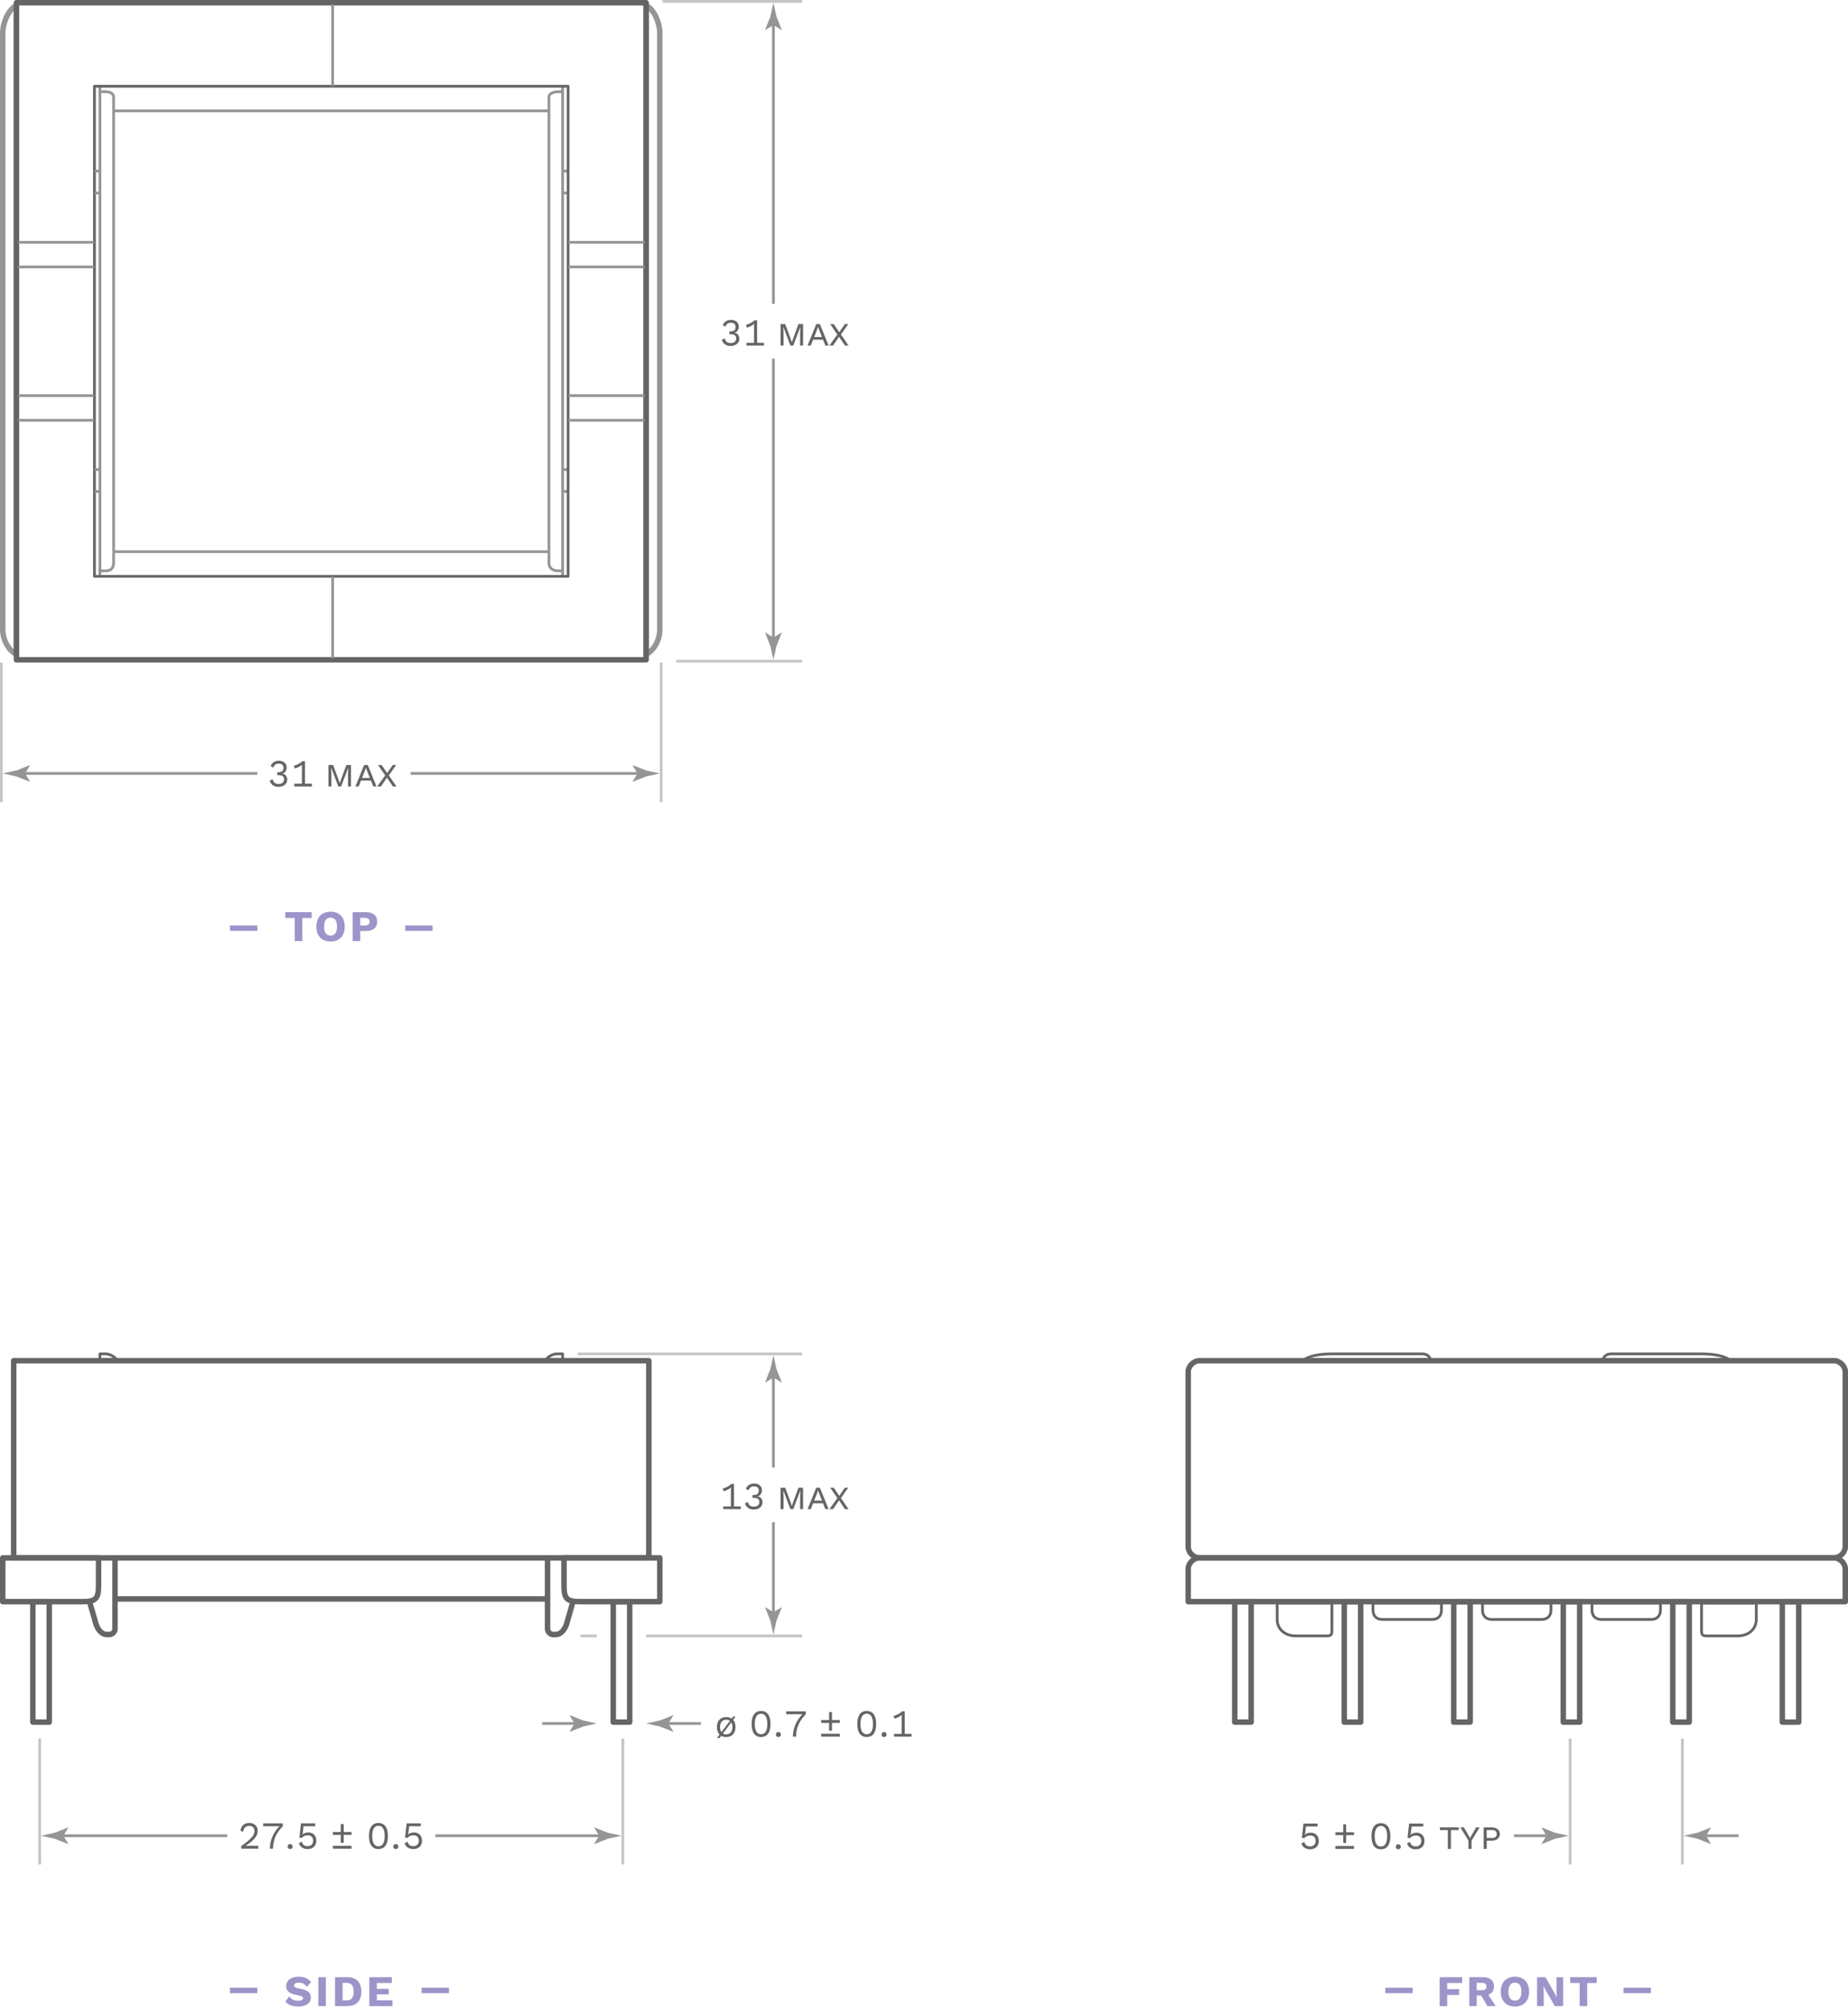 <?xml version="1.0" encoding="UTF-8"?> <svg xmlns="http://www.w3.org/2000/svg" height="733" viewBox="0 0 675 733" width="675"><g fill="none" stroke-miterlimit="10"><path d="m205.5 32v2" stroke="#959595" stroke-linecap="round" stroke-linejoin="round"></path><path d="m205.5 208v2" stroke="#959595" stroke-linecap="round" stroke-linejoin="round"></path><path d="m204 208.5h1.5v-175s-1 0-1.5 0c-1.5 0-3.5.5-3.5 2v170c0 2.5 2 3 3.5 3z" stroke="#959595" stroke-linecap="round" stroke-linejoin="round"></path><path d="m207 179.5h-1" stroke="#959595" stroke-linecap="round" stroke-linejoin="round"></path><path d="m207 171.5h-1" stroke="#959595" stroke-linecap="round" stroke-linejoin="round"></path><path d="m207 70.5h-1" stroke="#959595" stroke-linecap="round" stroke-linejoin="round"></path><path d="m207 62.5h-1" stroke="#959595" stroke-linecap="round" stroke-linejoin="round"></path><path d="m36.5 32v2" stroke="#959595" stroke-linecap="round" stroke-linejoin="round"></path><path d="m36.5 208v2" stroke="#959595" stroke-linecap="round" stroke-linejoin="round"></path><path d="m6 2c-2.97 1.464-5 6.442-5 10v218c0 3.558 2.03 7.536 5 9 0-23.958 0-207.251 0-237z" stroke="#959595" stroke-linecap="round" stroke-linejoin="round" stroke-width="2"></path><path d="m236 2v237c2.97-1.464 5-5.442 5-9v-218c0-3.558-2.03-8.536-5-10z" stroke="#959595" stroke-linecap="round" stroke-linejoin="round" stroke-width="2"></path><path d="m651 585h6v44h-6z" stroke="#656565" stroke-linecap="round" stroke-linejoin="round" stroke-width="2"></path><path d="m611 585h6v44h-6z" stroke="#656565" stroke-linecap="round" stroke-linejoin="round" stroke-width="2"></path><path d="m571 585h6v44h-6z" stroke="#656565" stroke-linecap="round" stroke-linejoin="round" stroke-width="2"></path><path d="m491 585h6v44h-6z" stroke="#656565" stroke-linecap="round" stroke-linejoin="round" stroke-width="2"></path><path d="m531 585h6v44h-6z" stroke="#656565" stroke-linecap="round" stroke-linejoin="round" stroke-width="2"></path><path d="m451 585h6v44h-6z" stroke="#656565" stroke-linecap="round" stroke-linejoin="round" stroke-width="2"></path><path d="m466.5 591.499c0 3.668 3 6.001 6.666 6.001h11.336c1.664 0 1.998-.334 1.998-2.001 0-2.499 0-9.999 0-9.999h-20z" stroke="#656565" stroke-linecap="round" stroke-linejoin="round"></path><path d="m641.5 591.499c0 3.668-3 6.001-6.666 6.001-2.668 0-10.334 0-11.336 0-1.664 0-1.998-.334-1.998-2.001 0-2.499 0-9.999 0-9.999h20z" stroke="#656565" stroke-linecap="round" stroke-linejoin="round"></path><path d="m523.051 591.5c-4.957 0-13.145 0-18.102 0-2.156 0-3.449-1.258-3.449-3.414 0-.861 0-2.586 0-2.586h25v2.586c0 2.156-1.293 3.414-3.449 3.414z" stroke="#656565" stroke-linecap="round" stroke-linejoin="round"></path><path d="m563.051 591.5c-4.957 0-13.145 0-18.102 0-2.156 0-3.449-1.258-3.449-3.414 0-.861 0-2.586 0-2.586h25v2.586c0 2.156-1.293 3.414-3.449 3.414z" stroke="#656565" stroke-linecap="round" stroke-linejoin="round"></path><path d="m603.051 591.5c-4.957 0-13.145 0-18.102 0-2.156 0-3.449-1.258-3.449-3.414 0-.861 0-2.586 0-2.586h25v2.586c0 2.156-1.293 3.414-3.449 3.414z" stroke="#656565" stroke-linecap="round" stroke-linejoin="round"></path><path d="m674 565c0 2-2 4-4 4h-232c-2 0-4-2-4-4 0 0 0-43.25 0-64 0-2 2-4 4-4h232c2 0 4 2 4 4z" stroke="#656565" stroke-linecap="round" stroke-linejoin="round" stroke-width="2"></path><path d="m674 585h-240v-12c0-2 2-4 4-4h232c2 0 4 2 4 4z" stroke="#656565" stroke-linecap="round" stroke-linejoin="round" stroke-width="2"></path><path d="m519.5 494.5c-3.5 0-29.5 0-33 0-7.5 0-10 2-10 2h46s-.5-2-3-2z" stroke="#656565" stroke-linecap="round" stroke-linejoin="round"></path><path d="m588.5 494.5h33c7.5 0 10 2 10 2h-46s.5-2 3-2z" stroke="#656565" stroke-linecap="round" stroke-linejoin="round"></path><path d="m241 569v16h-29c-5 0-6-1-6-6v-10z" stroke="#656565" stroke-linecap="round" stroke-linejoin="round" stroke-width="2"></path><path d="m1 569v16h29c5 0 6-1 6-6v-10z" stroke="#656565" stroke-linecap="round" stroke-linejoin="round" stroke-width="2"></path><path d="m5 497h232v72h-232z" stroke="#656565" stroke-linecap="round" stroke-linejoin="round" stroke-width="2"></path><path d="m42.5 496.5h-6v-2h2c2.5 0 4 2 4 2z" stroke="#656565" stroke-linecap="round" stroke-linejoin="round"></path><path d="m199.5 496.5h6v-2s-1.25 0-2 0c-2.5 0-4 2-4 2z" stroke="#656565" stroke-linecap="round" stroke-linejoin="round"></path><path d="m224 585h6v44h-6z" stroke="#656565" stroke-linecap="round" stroke-linejoin="round" stroke-width="2"></path><path d="m12 585h6v44h-6z" stroke="#656565" stroke-linecap="round" stroke-linejoin="round" stroke-width="2"></path><path d="m200 570v25c0 1 1 2 2 2h1c2 0 3.363-2.018 4-4l2-7" stroke="#656565" stroke-linecap="round" stroke-linejoin="round" stroke-width="2"></path><path d="m42 570v25c0 1-1 2-2 2h-1c-2 0-3.363-2.018-4-4l-2-7" stroke="#656565" stroke-linecap="round" stroke-linejoin="round" stroke-width="2"></path><path d="m43 584h156" stroke="#656565" stroke-linecap="round" stroke-linejoin="round" stroke-width="2"></path><path d="m6 1h230v240h-230z" stroke="#656565" stroke-linecap="round" stroke-linejoin="round" stroke-width="2"></path><path d="m34.5 31.5h173v179h-173z" stroke="#656565" stroke-linecap="round" stroke-linejoin="round"></path><path d="m7 88.5h27" stroke="#959595" stroke-linecap="round" stroke-linejoin="round"></path><path d="m7 97.5h27" stroke="#959595" stroke-linecap="round" stroke-linejoin="round"></path><path d="m7 153.5h27" stroke="#959595" stroke-linecap="round" stroke-linejoin="round"></path><path d="m7 144.5h27" stroke="#959595" stroke-linecap="round" stroke-linejoin="round"></path><path d="m208 88.5h27" stroke="#959595" stroke-linecap="round" stroke-linejoin="round"></path><path d="m208 97.5h27" stroke="#959595" stroke-linecap="round" stroke-linejoin="round"></path><path d="m208 153.5h27" stroke="#959595" stroke-linecap="round" stroke-linejoin="round"></path><path d="m208 144.5h27" stroke="#959595" stroke-linecap="round" stroke-linejoin="round"></path><path d="m121.5 2v29" stroke="#959595" stroke-linecap="round" stroke-linejoin="round"></path><path d="m121.5 211v29" stroke="#959595" stroke-linecap="round" stroke-linejoin="round"></path><path d="m38.5 208.5c-.5 0-2 0-2 0v-175h2c1.5 0 3 .5 3 2v170c0 2.5-1.5 3-3 3z" stroke="#959595" stroke-linecap="round" stroke-linejoin="round"></path><path d="m35 179.5h1" stroke="#959595" stroke-linecap="round" stroke-linejoin="round"></path><path d="m35 171.5h1" stroke="#959595" stroke-linecap="round" stroke-linejoin="round"></path><path d="m35 70.5h1" stroke="#959595" stroke-linecap="round" stroke-linejoin="round"></path><path d="m35 62.5h1" stroke="#959595" stroke-linecap="round" stroke-linejoin="round"></path><path d="m42 40.5h158" stroke="#959595" stroke-linecap="round" stroke-linejoin="round"></path><path d="m42 201.5h158" stroke="#959595" stroke-linecap="round" stroke-linejoin="round"></path><path d="m293 241.5h-46" stroke="#c5c5c5"></path><path d="m293 .5h-51" stroke="#c5c5c5"></path><path d="m282.5 8v103" stroke="#959595"></path></g><path d="m282.5 9.157 2.955 1.797.067-.101-1.914-4.818c-.369-1.678-.738-3.357-1.108-5.035-.369 1.678-.738 3.357-1.108 5.035l-1.914 4.818.051.101z" fill="#959595"></path><path d="m282.5 234v-103" fill="none" stroke="#959595" stroke-miterlimit="10"></path><path d="m282.5 232.843-2.955-1.797-.067.101 1.914 4.818c.369 1.678.738 3.357 1.108 5.035.369-1.678.738-3.357 1.108-5.035l1.914-4.818-.051-.101z" fill="#959595"></path><path d="m269.851 119.244c0 1.316-.812 2.283-1.736 2.283v.028c1.219 0 1.946 1.009 1.946 2.185 0 1.499-1.274 2.62-3.249 2.62-1.569 0-2.62-.771-3.194-2.213l1.093-.574c.294 1.064.812 1.737 2.186 1.737 1.303 0 2.017-.728 2.003-1.709-.014-1.134-.715-1.513-2.129-1.513h-.364v-1.05h.364c1.246 0 1.904-.49 1.919-1.527.014-1.079-.603-1.625-1.709-1.625-1.121 0-1.737.56-1.961 1.415l-1.051-.49c.448-1.205 1.583-1.975 2.998-1.975 1.889-.002 2.884 1.133 2.884 2.408z" fill="#656565"></path><path d="m279.05 125.211v1.009h-6.416v-1.009h2.788v-5.799c0-.322.014-.714.027-1.121-.729.658-1.778 1.163-2.675 1.373l-.295-1.022c.659-.084 2.563-.953 3.082-1.667h.98v8.236z" fill="#656565"></path><path d="m285.121 118.375h1.682l1.904 5.113.505 1.527h.042l.504-1.527 1.905-5.113h1.667v7.844h-1.079v-4.552l.099-2.241h-.028l-2.577 6.793h-1.037l-2.577-6.793h-.028l.084 2.241v4.552h-1.064v-7.844z" fill="#656565"></path><path d="m300.622 124.077h-3.628l-.854 2.143h-1.177l3.18-7.844h1.331l3.18 7.844h-1.177zm-.378-.967-1.079-2.703-.351-1.037h-.014l-.35 1.037-1.079 2.703z" fill="#656565"></path><path d="m308.644 126.22-2.171-3.208-2.186 3.208h-1.358l2.913-4.034-2.619-3.81h1.316l2.004 2.97 2.045-2.97h1.261l-2.689 3.796 2.787 4.048z" fill="#656565"></path><path d="m.5 293v-51" fill="none" stroke="#c5c5c5" stroke-miterlimit="10"></path><path d="m241.5 293v-51" fill="none" stroke="#c5c5c5" stroke-miterlimit="10"></path><path d="m8 282.5h86" fill="none" stroke="#959595" stroke-miterlimit="10"></path><path d="m9.157 282.5 1.797-2.955-.101-.067-4.818 1.914c-1.678.369-3.357.738-5.035 1.108 1.678.369 3.357.738 5.035 1.108l4.818 1.914.101-.051z" fill="#959595"></path><path d="m234 282.5h-84" fill="none" stroke="#959595" stroke-miterlimit="10"></path><path d="m232.843 282.5-1.797 2.955.101.067 4.818-1.914c1.678-.369 3.357-.738 5.035-1.108-1.678-.369-3.357-.738-5.035-1.108l-4.818-1.914-.101.051z" fill="#959595"></path><path d="m104.711 280.275c0 1.316-.812 2.283-1.737 2.283v.028c1.219 0 1.947 1.008 1.947 2.185 0 1.499-1.275 2.619-3.25 2.619-1.568 0-2.619-.77-3.193-2.213l1.092-.574c.294 1.064.812 1.737 2.186 1.737 1.303 0 2.017-.729 2.003-1.709-.014-1.135-.714-1.513-2.129-1.513h-.364v-1.051h.364c1.247 0 1.905-.49 1.919-1.527.014-1.078-.603-1.625-1.709-1.625-1.121 0-1.737.561-1.961 1.415l-1.05-.49c.448-1.204 1.583-1.975 2.998-1.975 1.889.001 2.884 1.136 2.884 2.41z" fill="#656565"></path><path d="m113.909 286.242v1.009h-6.416v-1.009h2.788v-5.799c0-.322.014-.715.028-1.121-.728.659-1.779 1.163-2.675 1.373l-.294-1.022c.658-.084 2.563-.952 3.082-1.667h.98v8.236z" fill="#656565"></path><path d="m119.982 279.406h1.681l1.905 5.113.504 1.526h.042l.504-1.526 1.905-5.113h1.667v7.845h-1.079v-4.553l.098-2.241h-.028l-2.577 6.794h-1.037l-2.578-6.794h-.028l.084 2.241v4.553h-1.064v-7.845z" fill="#656565"></path><path d="m135.482 285.107h-3.628l-.854 2.144h-1.177l3.18-7.845h1.331l3.18 7.845h-1.176zm-.378-.965-1.079-2.704-.35-1.036h-.014l-.35 1.036-1.079 2.704z" fill="#656565"></path><path d="m143.504 287.251-2.171-3.208-2.186 3.208h-1.358l2.914-4.034-2.62-3.811h1.317l2.003 2.97 2.045-2.97h1.261l-2.689 3.797 2.788 4.048z" fill="#656565"></path><path d="m113.852 335.284h-3.441v8.436h-2.753v-8.436h-3.457v-2.129h9.651z" fill="#9b95c9"></path><path d="m125.917 338.438c0 3.409-1.952 5.442-5.17 5.442-3.217 0-5.186-2.033-5.186-5.442s1.969-5.442 5.186-5.442c3.218-.001 5.17 2.032 5.17 5.442zm-7.539 0c0 2.161.833 3.281 2.369 3.281 1.521 0 2.354-1.12 2.354-3.281s-.833-3.281-2.354-3.281c-1.536-.001-2.369 1.119-2.369 3.281z" fill="#9b95c9"></path><path d="m137.756 336.661c0 2.16-1.456 3.394-4.081 3.394h-2.097v3.665h-2.753v-10.564h4.85c2.625-.001 4.081 1.232 4.081 3.505zm-2.768-.032c0-.929-.528-1.393-1.745-1.393h-1.664v2.801h1.664c1.216 0 1.745-.464 1.745-1.408z" fill="#9b95c9"></path><path d="m84 338h10v2h-10z" fill="#9b95c9"></path><path d="m148 338h10v2h-10z" fill="#9b95c9"></path><path d="m293 597.5h-57" fill="none" stroke="#c5c5c5" stroke-miterlimit="10"></path><path d="m218 597.5h-6" fill="none" stroke="#c5c5c5" stroke-miterlimit="10"></path><path d="m293 494.5h-82" fill="none" stroke="#c5c5c5" stroke-miterlimit="10"></path><path d="m282.5 502v34" fill="none" stroke="#959595" stroke-miterlimit="10"></path><path d="m282.5 503.157 2.955 1.797.067-.102-1.914-4.817c-.369-1.679-.738-3.356-1.108-5.035-.369 1.679-.738 3.356-1.108 5.035l-1.914 4.817.051.102z" fill="#959595"></path><path d="m282.5 590v-34" fill="none" stroke="#959595" stroke-miterlimit="10"></path><path d="m282.5 588.844-2.955-1.798-.067.102 1.914 4.817c.369 1.679.738 3.356 1.108 5.035.369-1.679.738-3.356 1.108-5.035l1.914-4.817-.051-.102z" fill="#959595"></path><path d="m270.594 550.211v1.009h-6.416v-1.009h2.788v-5.799c0-.322.014-.715.027-1.121-.729.658-1.778 1.163-2.675 1.373l-.295-1.022c.658-.084 2.563-.952 3.082-1.667h.98v8.236z" fill="#656565"></path><path d="m278.307 544.244c0 1.316-.812 2.283-1.736 2.283v.027c1.219 0 1.947 1.01 1.947 2.186 0 1.499-1.275 2.619-3.25 2.619-1.569 0-2.62-.77-3.194-2.213l1.093-.574c.294 1.064.812 1.736 2.186 1.736 1.303 0 2.017-.728 2.003-1.709-.014-1.134-.715-1.512-2.129-1.512h-.364v-1.051h.364c1.246 0 1.904-.49 1.919-1.527.014-1.078-.603-1.625-1.709-1.625-1.121 0-1.737.561-1.961 1.415l-1.051-.49c.448-1.204 1.583-1.976 2.998-1.976 1.889.001 2.884 1.136 2.884 2.411z" fill="#656565"></path><path d="m285.121 543.375h1.682l1.904 5.113.505 1.527h.042l.504-1.527 1.905-5.113h1.667v7.845h-1.079v-4.552l.099-2.242h-.028l-2.577 6.794h-1.037l-2.577-6.794h-.028l.084 2.242v4.552h-1.064v-7.845z" fill="#656565"></path><path d="m300.622 549.076h-3.628l-.854 2.144h-1.177l3.18-7.845h1.331l3.18 7.845h-1.177zm-.378-.967-1.079-2.703-.351-1.036h-.014l-.35 1.036-1.079 2.703z" fill="#656565"></path><path d="m308.644 551.22-2.171-3.208-2.186 3.208h-1.358l2.913-4.034-2.619-3.811h1.316l2.004 2.971 2.045-2.971h1.261l-2.689 3.797 2.787 4.048z" fill="#656565"></path><path d="m14.5 635v46" fill="none" stroke="#c5c5c5" stroke-miterlimit="10"></path><path d="m227.5 635v46" fill="none" stroke="#c5c5c5" stroke-miterlimit="10"></path><path d="m22 670.5h61" fill="none" stroke="#959595" stroke-miterlimit="10"></path><path d="m23.157 670.5 1.797-2.954-.101-.067-4.818 1.914c-1.678.369-3.357.738-5.035 1.107 1.678.369 3.357.738 5.035 1.107l4.818 1.914.101-.051z" fill="#959595"></path><path d="m220 670.5h-61" fill="none" stroke="#959595" stroke-miterlimit="10"></path><path d="m218.843 670.5-1.797 2.954.101.067 4.818-1.914c1.678-.369 3.357-.738 5.035-1.107-1.678-.369-3.357-.738-5.035-1.107l-4.818-1.914-.101.051z" fill="#959595"></path><path d="m88.109 674.31c3.698-2.718 4.847-3.937 4.847-5.575 0-1.093-.756-1.85-1.961-1.85-1.275 0-2.073.896-2.199 2.283l-.98-.588c.238-1.61 1.345-2.745 3.222-2.745 1.891 0 3.096 1.19 3.096 2.899 0 1.736-1.121 3.264-4.427 5.463v.014c.309-.014 1.107-.042 1.387-.042h3.236v1.051h-6.219v-.91z" fill="#656565"></path><path d="m103.289 665.975v1.051c-2.409 2.451-3.558 5.07-3.558 8.194h-1.148c0-2.983 1.219-5.869 3.474-8.194h-5.925v-1.051z" fill="#656565"></path><path d="m106.885 674.449c0 .547-.364.91-.911.91s-.911-.363-.911-.91c0-.546.364-.91.911-.91s.911.364.911.91z" fill="#656565"></path><path d="m115.539 672.278c0 1.919-1.191 3.081-3.166 3.081-1.723 0-2.689-.784-3.222-2.114l1.093-.575c.294.98.798 1.64 2.087 1.64 1.275 0 2.059-.743 2.045-1.976-.014-1.303-.714-1.989-1.961-1.989-.896 0-1.625.267-2.059.896h-.994l.56-5.267h5.197v1.051h-4.244l-.364 2.913-.014.126h.014c.448-.462 1.135-.77 2.115-.77 1.764.001 2.913 1.191 2.913 2.984z" fill="#656565"></path><path d="m128.405 669.141v1.051h-2.872v2.871h-1.051v-2.871h-2.885v-1.051h2.885v-2.886h1.051v2.886zm-6.807 5.028h6.808v1.051h-6.808z" fill="#656565"></path><path d="m134.785 670.598c0-3.096 1.205-4.763 3.446-4.763s3.446 1.667 3.446 4.763-1.205 4.762-3.446 4.762-3.446-1.667-3.446-4.762zm5.73 0c0-2.438-.799-3.755-2.283-3.755-1.485 0-2.283 1.317-2.283 3.755 0 2.437.798 3.754 2.283 3.754 1.484 0 2.283-1.318 2.283-3.754z" fill="#656565"></path><path d="m145.482 674.449c0 .547-.364.91-.91.91s-.911-.363-.911-.91c0-.546.364-.91.911-.91s.91.364.91.91z" fill="#656565"></path><path d="m154.137 672.278c0 1.919-1.191 3.081-3.166 3.081-1.723 0-2.689-.784-3.222-2.114l1.093-.575c.294.98.798 1.64 2.087 1.64 1.275 0 2.059-.743 2.045-1.976-.014-1.303-.714-1.989-1.961-1.989-.896 0-1.625.267-2.059.896h-.994l.56-5.267h5.197v1.051h-4.244l-.364 2.913-.014.126h.014c.448-.462 1.135-.77 2.115-.77 1.764.001 2.913 1.191 2.913 2.984z" fill="#656565"></path><path d="m113.621 723.9-1.553 1.793c-.704-1.057-1.601-1.553-2.945-1.553-1.136 0-1.729.448-1.729 1.056 0 .545.496.865 2.113 1.153 2.897.496 4.033 1.424 4.033 3.281 0 2.064-1.921 3.249-4.466 3.249-2.497 0-3.81-.641-4.85-1.793l1.425-1.937c.848 1.217 1.872 1.601 3.281 1.601 1.185 0 1.761-.368 1.761-.977 0-.48-.496-.752-2.065-1.057-2.961-.544-4.098-1.473-4.098-3.281 0-1.984 1.649-3.441 4.546-3.441 1.986.001 3.331.546 4.547 1.906z" fill="#9b95c9"></path><path d="m119.026 732.72h-2.753v-10.564h2.753z" fill="#9b95c9"></path><path d="m131.989 727.438c0 3.378-1.809 5.282-5.122 5.282h-4.481v-10.564h4.481c3.313-.001 5.122 1.905 5.122 5.282zm-2.818 0c0-2.112-.784-3.201-2.577-3.201h-1.456v6.402h1.456c1.793 0 2.577-1.088 2.577-3.201z" fill="#9b95c9"></path><path d="m143.331 730.591v2.129h-8.435v-10.564h8.227v2.129h-5.474v2.145h4.354v2.001h-4.354v2.161h5.682z" fill="#9b95c9"></path><path d="m84 726h10v2h-10z" fill="#9b95c9"></path><path d="m154 726h10v2h-10z" fill="#9b95c9"></path><path d="m573.5 635v46" fill="none" stroke="#c5c5c5" stroke-miterlimit="10"></path><path d="m614.5 635v46" fill="none" stroke="#c5c5c5" stroke-miterlimit="10"></path><path d="m566 670.5h-13" fill="none" stroke="#959595" stroke-miterlimit="10"></path><path d="m564.844 670.5-1.798 2.954.102.067 4.817-1.914c1.679-.369 3.356-.738 5.035-1.107-1.679-.369-3.356-.738-5.035-1.107l-4.817-1.914-.102.051z" fill="#959595"></path><path d="m622 670.5h13" fill="none" stroke="#959595" stroke-miterlimit="10"></path><path d="m623.156 670.5 1.798-2.954-.102-.067-4.817 1.914c-1.679.369-3.356.738-5.035 1.107 1.679.369 3.356.738 5.035 1.107l4.817 1.914.102-.051z" fill="#959595"></path><path d="m211 629.5h-13" fill="none" stroke="#959595" stroke-miterlimit="10"></path><path d="m209.843 629.5-1.797 2.954.101.067 4.818-1.914c1.678-.369 3.357-.738 5.035-1.107-1.678-.369-3.357-.738-5.035-1.107l-4.818-1.914-.101.051z" fill="#959595"></path><path d="m243 629.5h13" fill="none" stroke="#959595" stroke-miterlimit="10"></path><path d="m244.157 629.5 1.797-2.954-.101-.067-4.818 1.914c-1.678.369-3.357.738-5.035 1.107 1.678.369 3.357.738 5.035 1.107l4.818 1.914.101-.051z" fill="#959595"></path><path d="m481.699 672.362c0 1.919-1.19 3.081-3.166 3.081-1.723 0-2.689-.784-3.221-2.114l1.092-.575c.295.98.799 1.64 2.088 1.64 1.274 0 2.059-.743 2.045-1.976-.014-1.303-.715-1.989-1.961-1.989-.896 0-1.625.267-2.06.896h-.994l.56-5.267h5.197v1.051h-4.244l-.364 2.913-.015.126h.015c.448-.462 1.135-.77 2.115-.77 1.765.001 2.913 1.191 2.913 2.984z" fill="#656565"></path><path d="m494.566 669.225v1.051h-2.872v2.871h-1.051v-2.871h-2.886v-1.051h2.886v-2.886h1.051v2.886zm-6.808 5.028h6.809v1.051h-6.809z" fill="#656565"></path><path d="m500.945 670.682c0-3.096 1.205-4.763 3.447-4.763 2.24 0 3.445 1.667 3.445 4.763s-1.205 4.762-3.445 4.762c-2.242-.001-3.447-1.667-3.447-4.762zm5.731 0c0-2.438-.799-3.755-2.283-3.755-1.485 0-2.283 1.317-2.283 3.755 0 2.437.798 3.754 2.283 3.754 1.484 0 2.283-1.318 2.283-3.754z" fill="#656565"></path><path d="m511.643 674.533c0 .547-.363.91-.91.91-.546 0-.91-.363-.91-.91 0-.546.364-.91.91-.91s.91.364.91.91z" fill="#656565"></path><path d="m520.298 672.362c0 1.919-1.19 3.081-3.166 3.081-1.723 0-2.689-.784-3.222-2.114l1.093-.575c.294.98.798 1.64 2.087 1.64 1.275 0 2.059-.743 2.045-1.976-.014-1.303-.714-1.989-1.961-1.989-.896 0-1.625.267-2.059.896h-.994l.56-5.267h5.196v1.051h-4.244l-.363 2.913-.015.126h.015c.447-.462 1.135-.77 2.115-.77 1.763.001 2.913 1.191 2.913 2.984z" fill="#656565"></path><path d="m532.828 668.426h-2.872v6.878h-1.12v-6.878h-2.886v-.967h6.878z" fill="#656565"></path><path d="m537.488 672.292v3.012h-1.121v-3.012l-2.941-4.833h1.275l1.525 2.634.701 1.247.715-1.247 1.526-2.634h1.261z" fill="#656565"></path><path d="m547.821 669.883c0 1.484-1.12 2.396-2.857 2.396h-1.919v3.025h-1.121v-7.845h3.04c1.737 0 2.857.911 2.857 2.424zm-1.12 0c0-.952-.589-1.457-1.723-1.457h-1.934v2.886h1.934c1.134 0 1.723-.491 1.723-1.429z" fill="#656565"></path><path d="m267.233 627.692.546-.715h.938l-.925 1.205c.561.63.854 1.513.854 2.619 0 2.27-1.274 3.642-3.39 3.642-.714 0-1.331-.153-1.835-.448l-.63.827h-.938l.966-1.289c-.616-.63-.952-1.555-.952-2.731 0-2.27 1.274-3.642 3.39-3.642.785 0 1.444.182 1.976.532zm-3.726 4.958.504-.686 2.591-3.433c-.364-.266-.812-.406-1.345-.406-1.415 0-2.269 1.009-2.269 2.676 0 .771.182 1.387.504 1.849zm4.02-1.848c0-.687-.14-1.261-.42-1.709h-.014l-.448.616-2.591 3.446c.322.21.742.322 1.205.322 1.414.001 2.268-1.008 2.268-2.675z" fill="#656565"></path><path d="m274.539 629.682c0-3.096 1.205-4.763 3.446-4.763s3.446 1.667 3.446 4.763-1.205 4.762-3.446 4.762-3.446-1.667-3.446-4.762zm5.729 0c0-2.438-.798-3.755-2.283-3.755s-2.283 1.317-2.283 3.755c0 2.437.798 3.754 2.283 3.754s2.283-1.318 2.283-3.754z" fill="#656565"></path><path d="m285.236 633.533c0 .547-.364.91-.911.91s-.911-.363-.911-.91c0-.546.364-.91.911-.91s.911.364.911.91z" fill="#656565"></path><path d="m294.324 625.059v1.051c-2.409 2.451-3.558 5.07-3.558 8.194h-1.148c0-2.983 1.219-5.869 3.474-8.194h-5.925v-1.051z" fill="#656565"></path><path d="m306.756 628.225v1.051h-2.872v2.871h-1.051v-2.871h-2.885v-1.051h2.885v-2.886h1.051v2.886zm-6.807 5.028h6.808v1.051h-6.808z" fill="#656565"></path><path d="m313.137 629.682c0-3.096 1.205-4.763 3.445-4.763 2.242 0 3.446 1.667 3.446 4.763s-1.204 4.762-3.446 4.762c-2.24-.001-3.445-1.667-3.445-4.762zm5.728 0c0-2.438-.799-3.755-2.283-3.755s-2.283 1.317-2.283 3.755c0 2.437.799 3.754 2.283 3.754s2.283-1.318 2.283-3.754z" fill="#656565"></path><path d="m323.834 633.533c0 .547-.364.91-.91.91-.547 0-.911-.363-.911-.91 0-.546.364-.91.911-.91.546 0 .91.364.91.91z" fill="#656565"></path><path d="m332.965 633.295v1.009h-6.416v-1.009h2.787v-5.799c0-.322.015-.715.028-1.121-.728.659-1.778 1.163-2.675 1.373l-.295-1.022c.658-.084 2.564-.952 3.082-1.667h.98v8.236z" fill="#656565"></path><path d="m528.602 724.284v2.241h4.354v2.129h-4.354v4.065h-2.753v-10.564h8.211v2.129z" fill="#9b95c9"></path><path d="m541.019 728.862h-1.648v3.857h-2.705v-10.564h5.042c2.545 0 3.985 1.185 3.985 3.361 0 1.537-.721 2.577-2.065 3.058l2.689 4.146h-3.041zm-1.649-1.953h1.872c1.169 0 1.681-.4 1.681-1.345 0-.928-.512-1.328-1.681-1.328h-1.872z" fill="#9b95c9"></path><path d="m558.524 727.438c0 3.409-1.952 5.442-5.17 5.442-3.217 0-5.186-2.033-5.186-5.442s1.969-5.442 5.186-5.442c3.218-.001 5.17 2.032 5.17 5.442zm-7.539 0c0 2.161.833 3.281 2.369 3.281 1.521 0 2.354-1.12 2.354-3.281s-.833-3.281-2.354-3.281c-1.536-.001-2.369 1.119-2.369 3.281z" fill="#9b95c9"></path><path d="m570.957 732.72h-3.058l-3.281-5.714-.8-1.602h-.017l.064 1.985v5.33h-2.433v-10.564h3.057l3.281 5.715.801 1.601h.016l-.063-1.985v-5.33h2.433z" fill="#9b95c9"></path><path d="m583.196 724.284h-3.441v8.436h-2.753v-8.436h-3.457v-2.129h9.651z" fill="#9b95c9"></path><path d="m506 726h10v2h-10z" fill="#9b95c9"></path><path d="m593 726h10v2h-10z" fill="#9b95c9"></path></svg> 